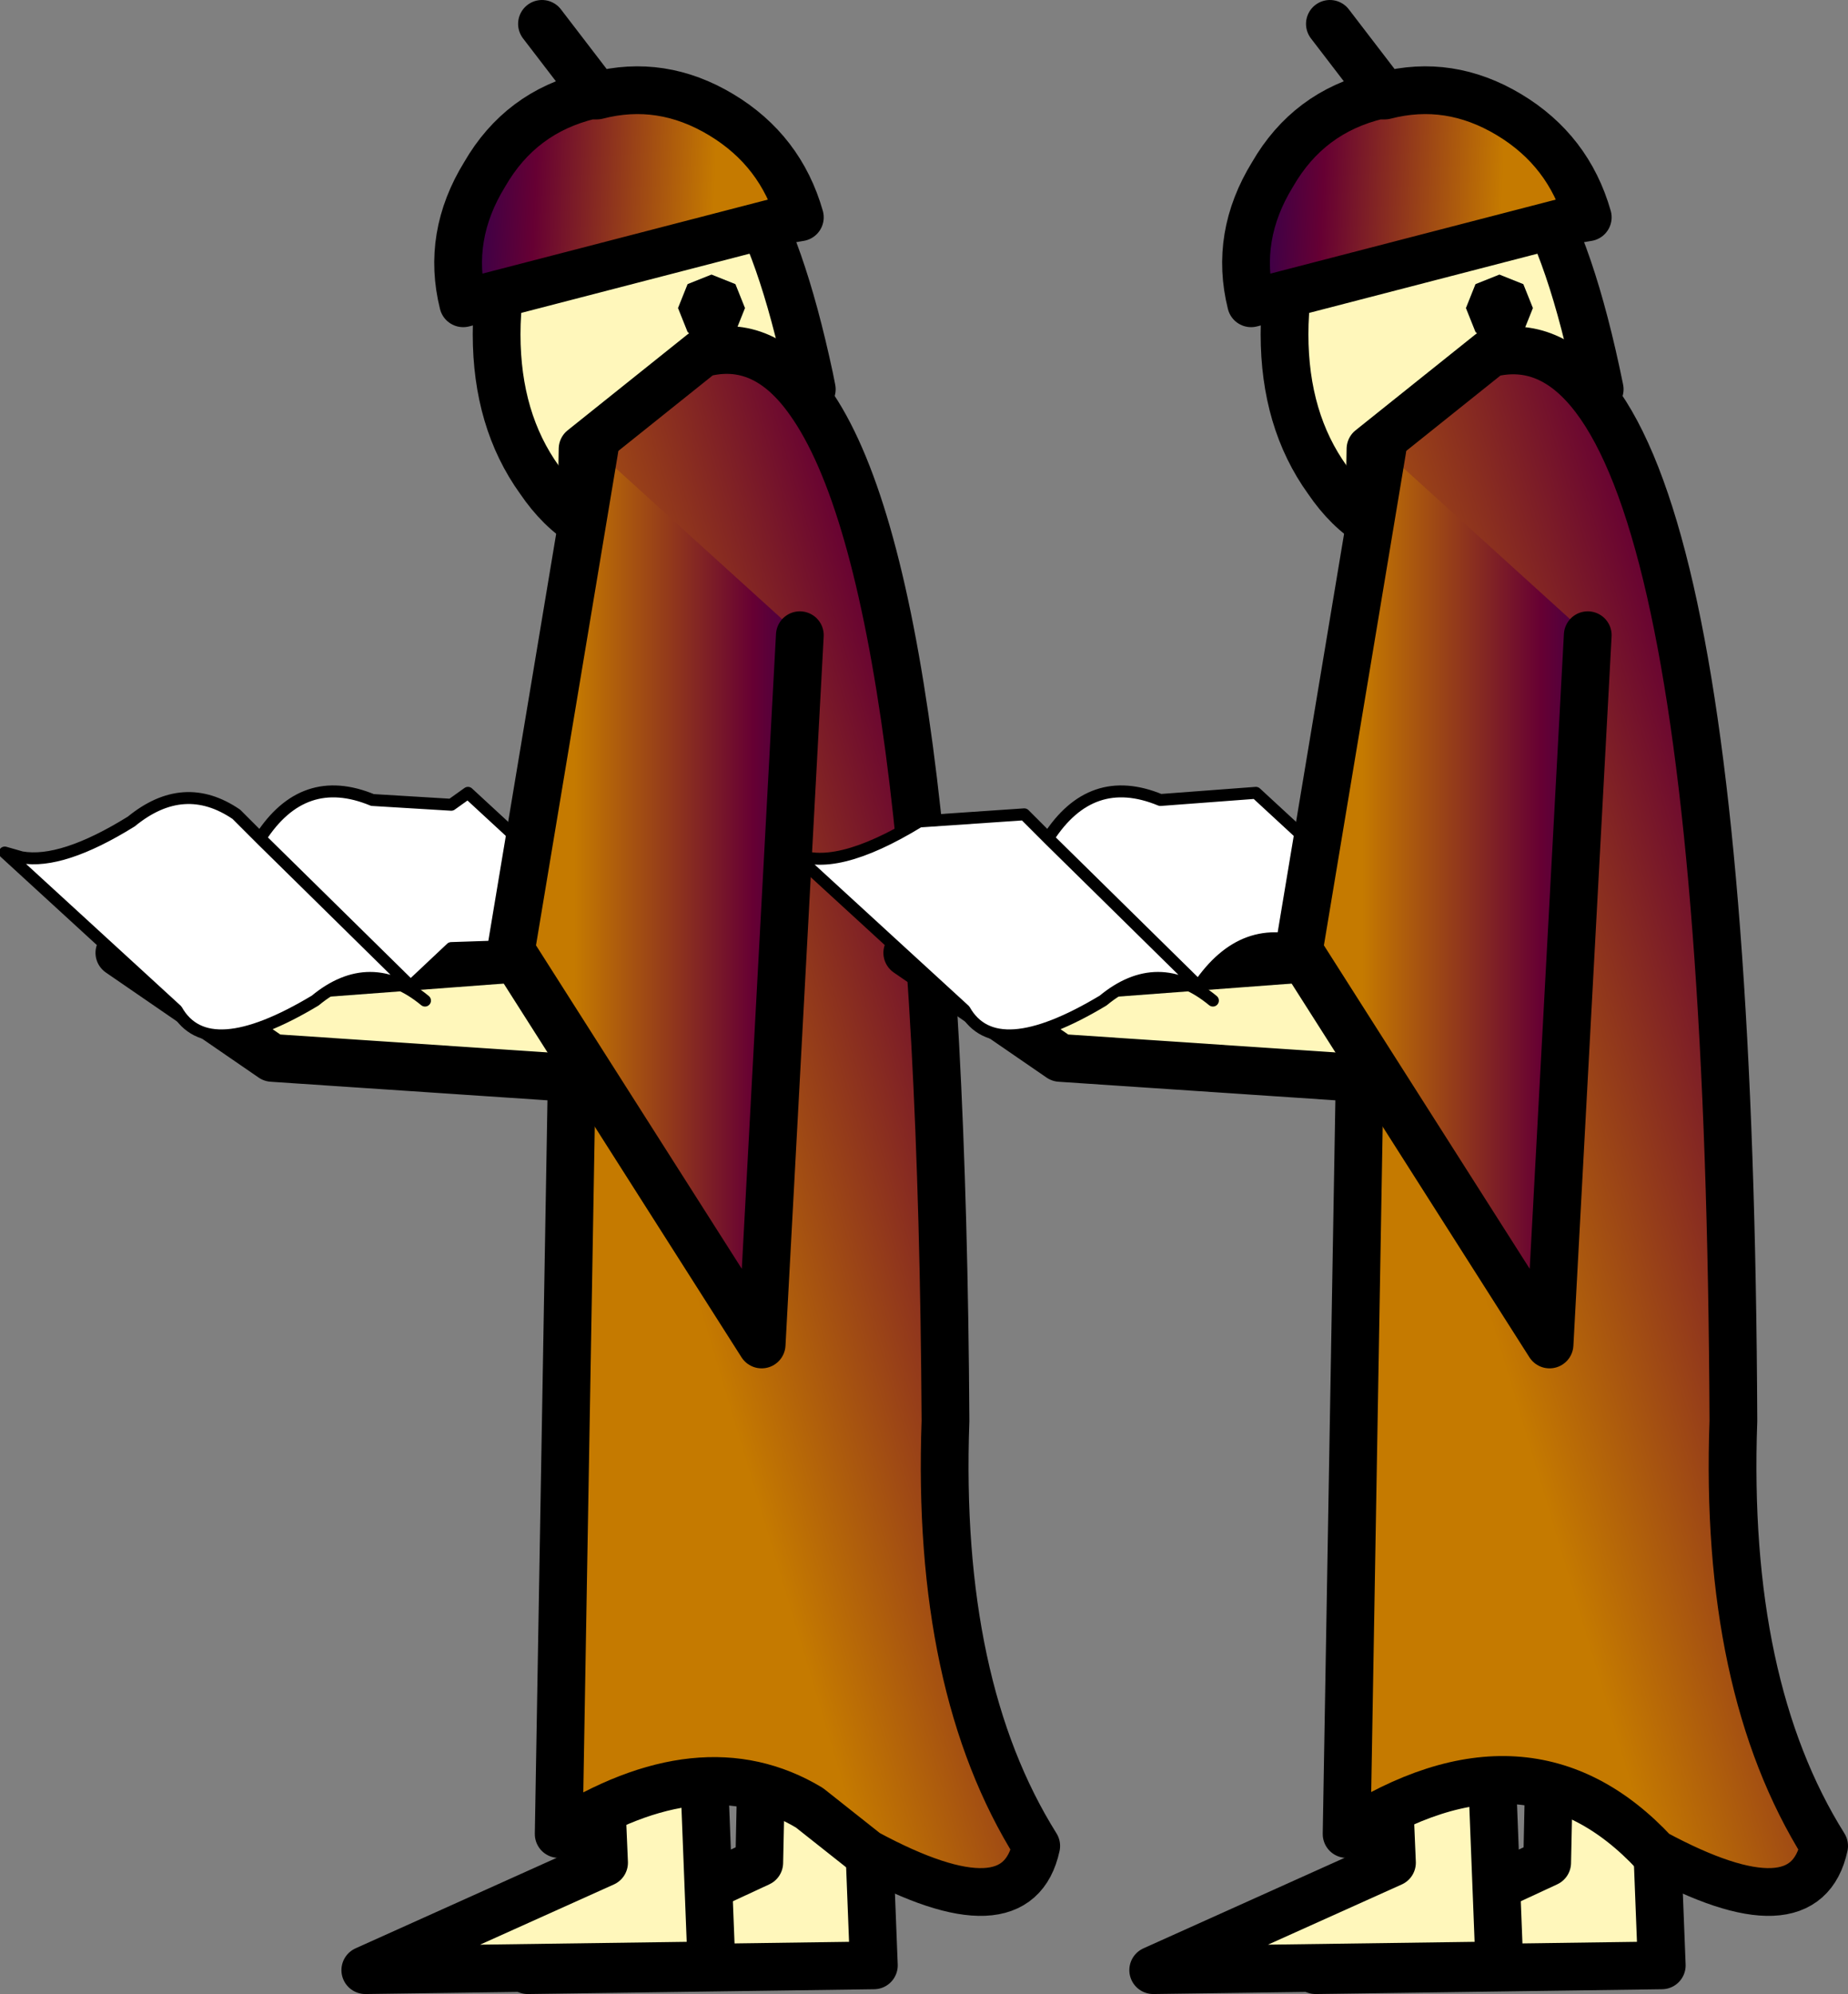 <?xml version="1.0" encoding="UTF-8" standalone="no"?>
<svg xmlns:xlink="http://www.w3.org/1999/xlink" height="41.75px" width="38.7px" xmlns="http://www.w3.org/2000/svg">
  <rect width="100%" height="100%" fill="#808080" stroke="none"/>
  <g transform="matrix(1.0, 0.0, 0.0, 1.0, 35.2, 21.9)">
    <path d="M-24.15 19.35 L-19.3 17.1 -19.25 14.75 -17.15 12.85 -16.9 19.25 -24.15 19.35" fill="#fff7bb" fill-rule="evenodd" stroke="none"/>
    <path d="M-24.15 19.35 L-16.9 19.25 -17.15 12.85 -19.25 14.75 -19.3 17.1 -24.15 19.35 Z" fill="none" stroke="#000000" stroke-linecap="round" stroke-linejoin="round" stroke-width="1.0"/>
    <path d="M-22.65 14.75 L-20.55 12.85 -20.3 19.25 -27.55 19.35 -22.55 17.1 -22.65 14.75" fill="#fff7bb" fill-rule="evenodd" stroke="none"/>
    <path d="M-22.65 14.75 L-22.55 17.1 -27.55 19.35 -20.3 19.25 -20.55 12.85 -22.65 14.75 Z" fill="none" stroke="#000000" stroke-linecap="round" stroke-linejoin="round" stroke-width="1.0"/>
    <path d="M-23.9 -18.0 Q-23.05 -19.25 -21.8 -19.25 -20.55 -19.25 -19.65 -18.0 -18.85 -16.8 -18.25 -14.0 L-18.2 -13.75 -18.25 -13.7 -19.65 -11.85 Q-20.55 -10.6 -21.8 -10.6 -23.05 -10.6 -23.9 -11.85 -24.8 -13.1 -24.8 -14.9 -24.8 -16.7 -23.9 -18.0 M-20.8 -14.95 Q-20.6 -14.75 -20.3 -14.75 L-19.8 -14.95 -19.6 -15.45 -19.8 -15.95 -20.3 -16.15 -20.8 -15.95 -21.0 -15.45 -20.8 -14.95" fill="#fff7bb" fill-rule="evenodd" stroke="none"/>
    <path d="M-20.8 -14.95 L-21.0 -15.45 -20.8 -15.95 -20.3 -16.15 -19.8 -15.95 -19.6 -15.45 -19.8 -14.95 -20.3 -14.75 Q-20.6 -14.75 -20.8 -14.95" fill="#000000" fill-rule="evenodd" stroke="none"/>
    <path d="M-23.9 -18.0 Q-24.8 -16.7 -24.8 -14.9 -24.8 -13.1 -23.9 -11.85 -23.05 -10.6 -21.8 -10.6 -20.55 -10.6 -19.65 -11.85 L-18.25 -13.7 -18.2 -13.75 -18.25 -14.0 Q-18.85 -16.8 -19.65 -18.0 -20.55 -19.25 -21.8 -19.25 -23.05 -19.25 -23.9 -18.0 Z" fill="none" stroke="#000000" stroke-linecap="round" stroke-linejoin="round" stroke-width="1.0"/>
    <path d="M-22.7 -19.9 Q-21.35 -20.25 -20.1 -19.5 -18.85 -18.75 -18.45 -17.35 L-18.75 -17.3 -25.5 -15.55 Q-25.85 -16.95 -25.05 -18.25 -24.3 -19.55 -22.85 -19.9 L-22.7 -19.9" fill="url(#gradient0)" fill-rule="evenodd" stroke="none"/>
    <path d="M-22.7 -19.9 L-23.85 -21.4 M-22.7 -19.9 L-22.85 -19.9 Q-24.3 -19.55 -25.05 -18.25 -25.85 -16.95 -25.5 -15.55 L-18.75 -17.3 -18.45 -17.35 Q-18.85 -18.75 -20.1 -19.5 -21.35 -20.25 -22.7 -19.9 Z" fill="none" stroke="#000000" stroke-linecap="round" stroke-linejoin="round" stroke-width="1.0"/>
    <path d="M-18.25 -13.5 Q-15.5 -9.65 -15.4 7.85 -15.6 13.4 -13.5 16.75 -13.9 18.6 -17.05 16.9 L-18.25 15.95 Q-20.5 14.6 -23.5 16.5 L-23.0 -12.5 -20.5 -14.5 Q-19.2 -14.85 -18.25 -13.5" fill="url(#gradient1)" fill-rule="evenodd" stroke="none"/>
    <path d="M-18.25 -13.5 Q-15.5 -9.65 -15.4 7.85 -15.6 13.4 -13.5 16.75 -13.9 18.6 -17.05 16.9 L-18.25 15.95 Q-20.5 14.6 -23.5 16.5 L-23.0 -12.5 -20.5 -14.5 Q-19.2 -14.85 -18.25 -13.5 Z" fill="none" stroke="#000000" stroke-linecap="round" stroke-linejoin="round" stroke-width="1.0"/>
    <path d="M-28.75 -1.5 L-22.75 -1.95 -22.05 0.75 -29.5 0.25 -32.7 -1.95 -28.75 -1.5" fill="#fff7bb" fill-rule="evenodd" stroke="none"/>
    <path d="M-28.75 -1.5 L-22.75 -1.95 -22.05 0.75 -29.5 0.25 -32.7 -1.95 -28.75 -1.5 Z" fill="none" stroke="#000000" stroke-linecap="round" stroke-linejoin="round" stroke-width="1.0"/>
    <path d="M-26.3 -0.95 Q-27.45 -1.9 -28.6 -0.95 -30.85 0.4 -31.5 -0.75 L-35.1 -4.05 -34.75 -3.95 Q-33.9 -3.8 -32.45 -4.7 -31.35 -5.6 -30.25 -4.85 L-29.75 -4.35 -29.7 -4.3 -26.6 -1.25 -29.7 -4.3 -29.75 -4.35 Q-28.85 -5.75 -27.4 -5.15 L-25.75 -5.05 -25.4 -5.3 -22.15 -2.3 Q-22.6 -1.55 -24.25 -2.1 L-25.75 -2.05 -26.6 -1.25 -26.3 -0.95" fill="#ffffff" fill-rule="evenodd" stroke="none"/>
    <path d="M-29.75 -4.35 L-30.25 -4.85 Q-31.35 -5.6 -32.45 -4.7 -33.9 -3.8 -34.75 -3.95 L-35.1 -4.05 -31.5 -0.75 Q-30.85 0.4 -28.6 -0.95 -27.45 -1.9 -26.3 -0.95 M-26.6 -1.25 L-29.7 -4.3 -29.75 -4.35 Q-28.85 -5.75 -27.4 -5.15 L-25.75 -5.05 -25.4 -5.3 -22.15 -2.3 Q-22.6 -1.55 -24.25 -2.1 L-25.75 -2.05 -26.6 -1.25" fill="none" stroke="#000000" stroke-linecap="round" stroke-linejoin="round" stroke-width="0.25"/>
    <path d="M-18.45 -8.6 L-19.25 6.25 -24.5 -2.0 -22.75 -12.5 -18.45 -8.6" fill="url(#gradient2)" fill-rule="evenodd" stroke="none"/>
    <path d="M-18.45 -8.6 L-19.25 6.25 -24.5 -2.0 -22.75 -12.5" fill="none" stroke="#000000" stroke-linecap="round" stroke-linejoin="round" stroke-width="1.0"/>
    <path d="M-2.75 14.75 L-0.65 12.85 -0.4 19.25 -7.65 19.35 -2.8 17.1 -2.75 14.75" fill="#fff7bb" fill-rule="evenodd" stroke="none"/>
    <path d="M-2.75 14.75 L-2.8 17.1 -7.65 19.35 -0.4 19.25 -0.65 12.85 -2.75 14.75 Z" fill="none" stroke="#000000" stroke-linecap="round" stroke-linejoin="round" stroke-width="1.0"/>
    <path d="M-6.15 14.75 L-4.05 12.85 -3.8 19.25 -11.05 19.35 -6.05 17.1 -6.15 14.75" fill="#fff7bb" fill-rule="evenodd" stroke="none"/>
    <path d="M-6.15 14.75 L-6.05 17.1 -11.05 19.35 -3.8 19.25 -4.05 12.85 -6.15 14.75 Z" fill="none" stroke="#000000" stroke-linecap="round" stroke-linejoin="round" stroke-width="1.0"/>
    <path d="M-8.3 -14.9 Q-8.3 -16.7 -7.4 -18.0 -6.55 -19.25 -5.3 -19.25 -4.05 -19.25 -3.15 -18.0 -2.3 -16.7 -1.7 -13.75 L-3.15 -11.85 Q-4.05 -10.6 -5.3 -10.6 -6.55 -10.6 -7.4 -11.85 -8.3 -13.1 -8.3 -14.9 M-3.8 -16.15 L-4.3 -15.95 -4.5 -15.45 -4.3 -14.95 Q-4.1 -14.75 -3.8 -14.75 L-3.3 -14.95 -3.1 -15.45 -3.3 -15.95 -3.8 -16.15" fill="#fff7bb" fill-rule="evenodd" stroke="none"/>
    <path d="M-3.8 -16.15 L-3.3 -15.95 -3.1 -15.45 -3.3 -14.95 -3.8 -14.75 Q-4.1 -14.75 -4.3 -14.95 L-4.5 -15.45 -4.3 -15.95 -3.8 -16.15" fill="#000000" fill-rule="evenodd" stroke="none"/>
    <path d="M-8.3 -14.9 Q-8.3 -13.1 -7.4 -11.85 -6.55 -10.6 -5.3 -10.6 -4.05 -10.6 -3.15 -11.85 L-1.7 -13.75 Q-2.3 -16.7 -3.15 -18.0 -4.05 -19.25 -5.3 -19.25 -6.55 -19.25 -7.4 -18.0 -8.3 -16.7 -8.3 -14.9 Z" fill="none" stroke="#000000" stroke-linecap="round" stroke-linejoin="round" stroke-width="1.0"/>
    <path d="M-6.2 -19.9 Q-4.85 -20.25 -3.6 -19.5 -2.35 -18.75 -1.95 -17.35 L-2.25 -17.3 -9.0 -15.55 Q-9.35 -16.95 -8.55 -18.25 -7.8 -19.55 -6.35 -19.9 L-6.2 -19.9" fill="url(#gradient3)" fill-rule="evenodd" stroke="none"/>
    <path d="M-6.2 -19.9 L-6.35 -19.9 Q-7.8 -19.55 -8.55 -18.25 -9.35 -16.95 -9.0 -15.55 L-2.25 -17.3 -1.95 -17.35 Q-2.35 -18.75 -3.6 -19.5 -4.85 -20.25 -6.2 -19.9 L-7.35 -21.4" fill="none" stroke="#000000" stroke-linecap="round" stroke-linejoin="round" stroke-width="1.0"/>
    <path d="M-4.0 -14.5 Q1.0 -15.75 1.1 7.85 0.9 13.4 3.0 16.75 2.6 18.6 -0.55 16.9 -3.2 14.05 -7.0 16.5 L-6.5 -12.5 -4.0 -14.5" fill="url(#gradient4)" fill-rule="evenodd" stroke="none"/>
    <path d="M-4.0 -14.5 Q1.0 -15.75 1.1 7.85 0.9 13.4 3.0 16.75 2.6 18.6 -0.55 16.9 -3.2 14.05 -7.0 16.5 L-6.5 -12.5 -4.0 -14.5 Z" fill="none" stroke="#000000" stroke-linecap="round" stroke-linejoin="round" stroke-width="1.0"/>
    <path d="M-6.25 -1.95 L-5.55 0.75 -13.0 0.25 -16.2 -1.95 -12.25 -1.5 -6.25 -1.95" fill="#fff7bb" fill-rule="evenodd" stroke="none"/>
    <path d="M-6.25 -1.95 L-5.55 0.75 -13.0 0.25 -16.2 -1.95 -12.25 -1.5 -6.25 -1.95 Z" fill="none" stroke="#000000" stroke-linecap="round" stroke-linejoin="round" stroke-width="1.0"/>
    <path d="M-10.1 -1.25 L-13.2 -4.3 -13.25 -4.35 -13.2 -4.3 -10.1 -1.25 -9.8 -0.95 Q-10.95 -1.9 -12.1 -0.95 -14.35 0.4 -15.0 -0.75 L-18.6 -4.05 Q-17.75 -3.6 -15.95 -4.7 L-13.75 -4.85 -13.25 -4.35 Q-12.35 -5.75 -10.9 -5.15 L-8.9 -5.3 -5.65 -2.3 Q-6.1 -1.55 -7.75 -2.1 -9.15 -2.65 -10.1 -1.25" fill="#ffffff" fill-rule="evenodd" stroke="none"/>
    <path d="M-13.25 -4.35 L-13.2 -4.3 -10.1 -1.25 Q-9.15 -2.65 -7.75 -2.1 -6.1 -1.55 -5.65 -2.3 L-8.9 -5.3 -10.9 -5.15 Q-12.35 -5.75 -13.25 -4.35 L-13.75 -4.85 -15.95 -4.7 Q-17.75 -3.6 -18.6 -4.05 L-15.0 -0.75 Q-14.35 0.4 -12.1 -0.95 -10.95 -1.9 -9.8 -0.95" fill="none" stroke="#000000" stroke-linecap="round" stroke-linejoin="round" stroke-width="0.25"/>
    <path d="M-1.95 -8.6 L-2.75 6.25 -8.0 -2.0 -6.25 -12.5 -1.95 -8.6" fill="url(#gradient5)" fill-rule="evenodd" stroke="none"/>
    <path d="M-1.95 -8.6 L-2.75 6.25 -8.0 -2.0 -6.25 -12.5" fill="none" stroke="#000000" stroke-linecap="round" stroke-linejoin="round" stroke-width="1.0"/>
  </g>
  <defs>
    <linearGradient gradientTransform="matrix(-0.004, -2.0E-4, -9.0E-4, 0.021, -25.5, 28.4)" gradientUnits="userSpaceOnUse" id="gradient0" spreadMethod="pad" x1="-819.2" x2="819.2">
      <stop offset="0.0" stop-color="#c57a00"/>
      <stop offset="0.573" stop-color="#660033"/>
      <stop offset="1.0" stop-color="#000066"/>
    </linearGradient>
    <linearGradient gradientTransform="matrix(0.008, -0.002, 0.006, 0.02, -14.4, 2.55)" gradientUnits="userSpaceOnUse" id="gradient1" spreadMethod="pad" x1="-819.2" x2="819.2">
      <stop offset="0.0" stop-color="#c57a00"/>
      <stop offset="0.573" stop-color="#660033"/>
      <stop offset="1.0" stop-color="#000066"/>
    </linearGradient>
    <linearGradient gradientTransform="matrix(0.004, 0.0, 0.0, 0.009, -19.9, -3.4)" gradientUnits="userSpaceOnUse" id="gradient2" spreadMethod="pad" x1="-819.2" x2="819.2">
      <stop offset="0.0" stop-color="#c57a00"/>
      <stop offset="0.573" stop-color="#660033"/>
      <stop offset="1.0" stop-color="#000066"/>
    </linearGradient>
    <linearGradient gradientTransform="matrix(-0.004, -2.0E-4, -9.0E-4, 0.021, -9.0, 28.4)" gradientUnits="userSpaceOnUse" id="gradient3" spreadMethod="pad" x1="-819.2" x2="819.2">
      <stop offset="0.0" stop-color="#c57a00"/>
      <stop offset="0.573" stop-color="#660033"/>
      <stop offset="1.0" stop-color="#000066"/>
    </linearGradient>
    <linearGradient gradientTransform="matrix(0.008, -0.002, 0.006, 0.02, 2.1, 2.55)" gradientUnits="userSpaceOnUse" id="gradient4" spreadMethod="pad" x1="-819.2" x2="819.2">
      <stop offset="0.0" stop-color="#c57a00"/>
      <stop offset="0.573" stop-color="#660033"/>
      <stop offset="1.0" stop-color="#000066"/>
    </linearGradient>
    <linearGradient gradientTransform="matrix(0.004, 0.0, 0.0, 0.009, -3.4, -3.4)" gradientUnits="userSpaceOnUse" id="gradient5" spreadMethod="pad" x1="-819.2" x2="819.2">
      <stop offset="0.0" stop-color="#c57a00"/>
      <stop offset="0.573" stop-color="#660033"/>
      <stop offset="1.0" stop-color="#000066"/>
    </linearGradient>
  </defs>
</svg>
